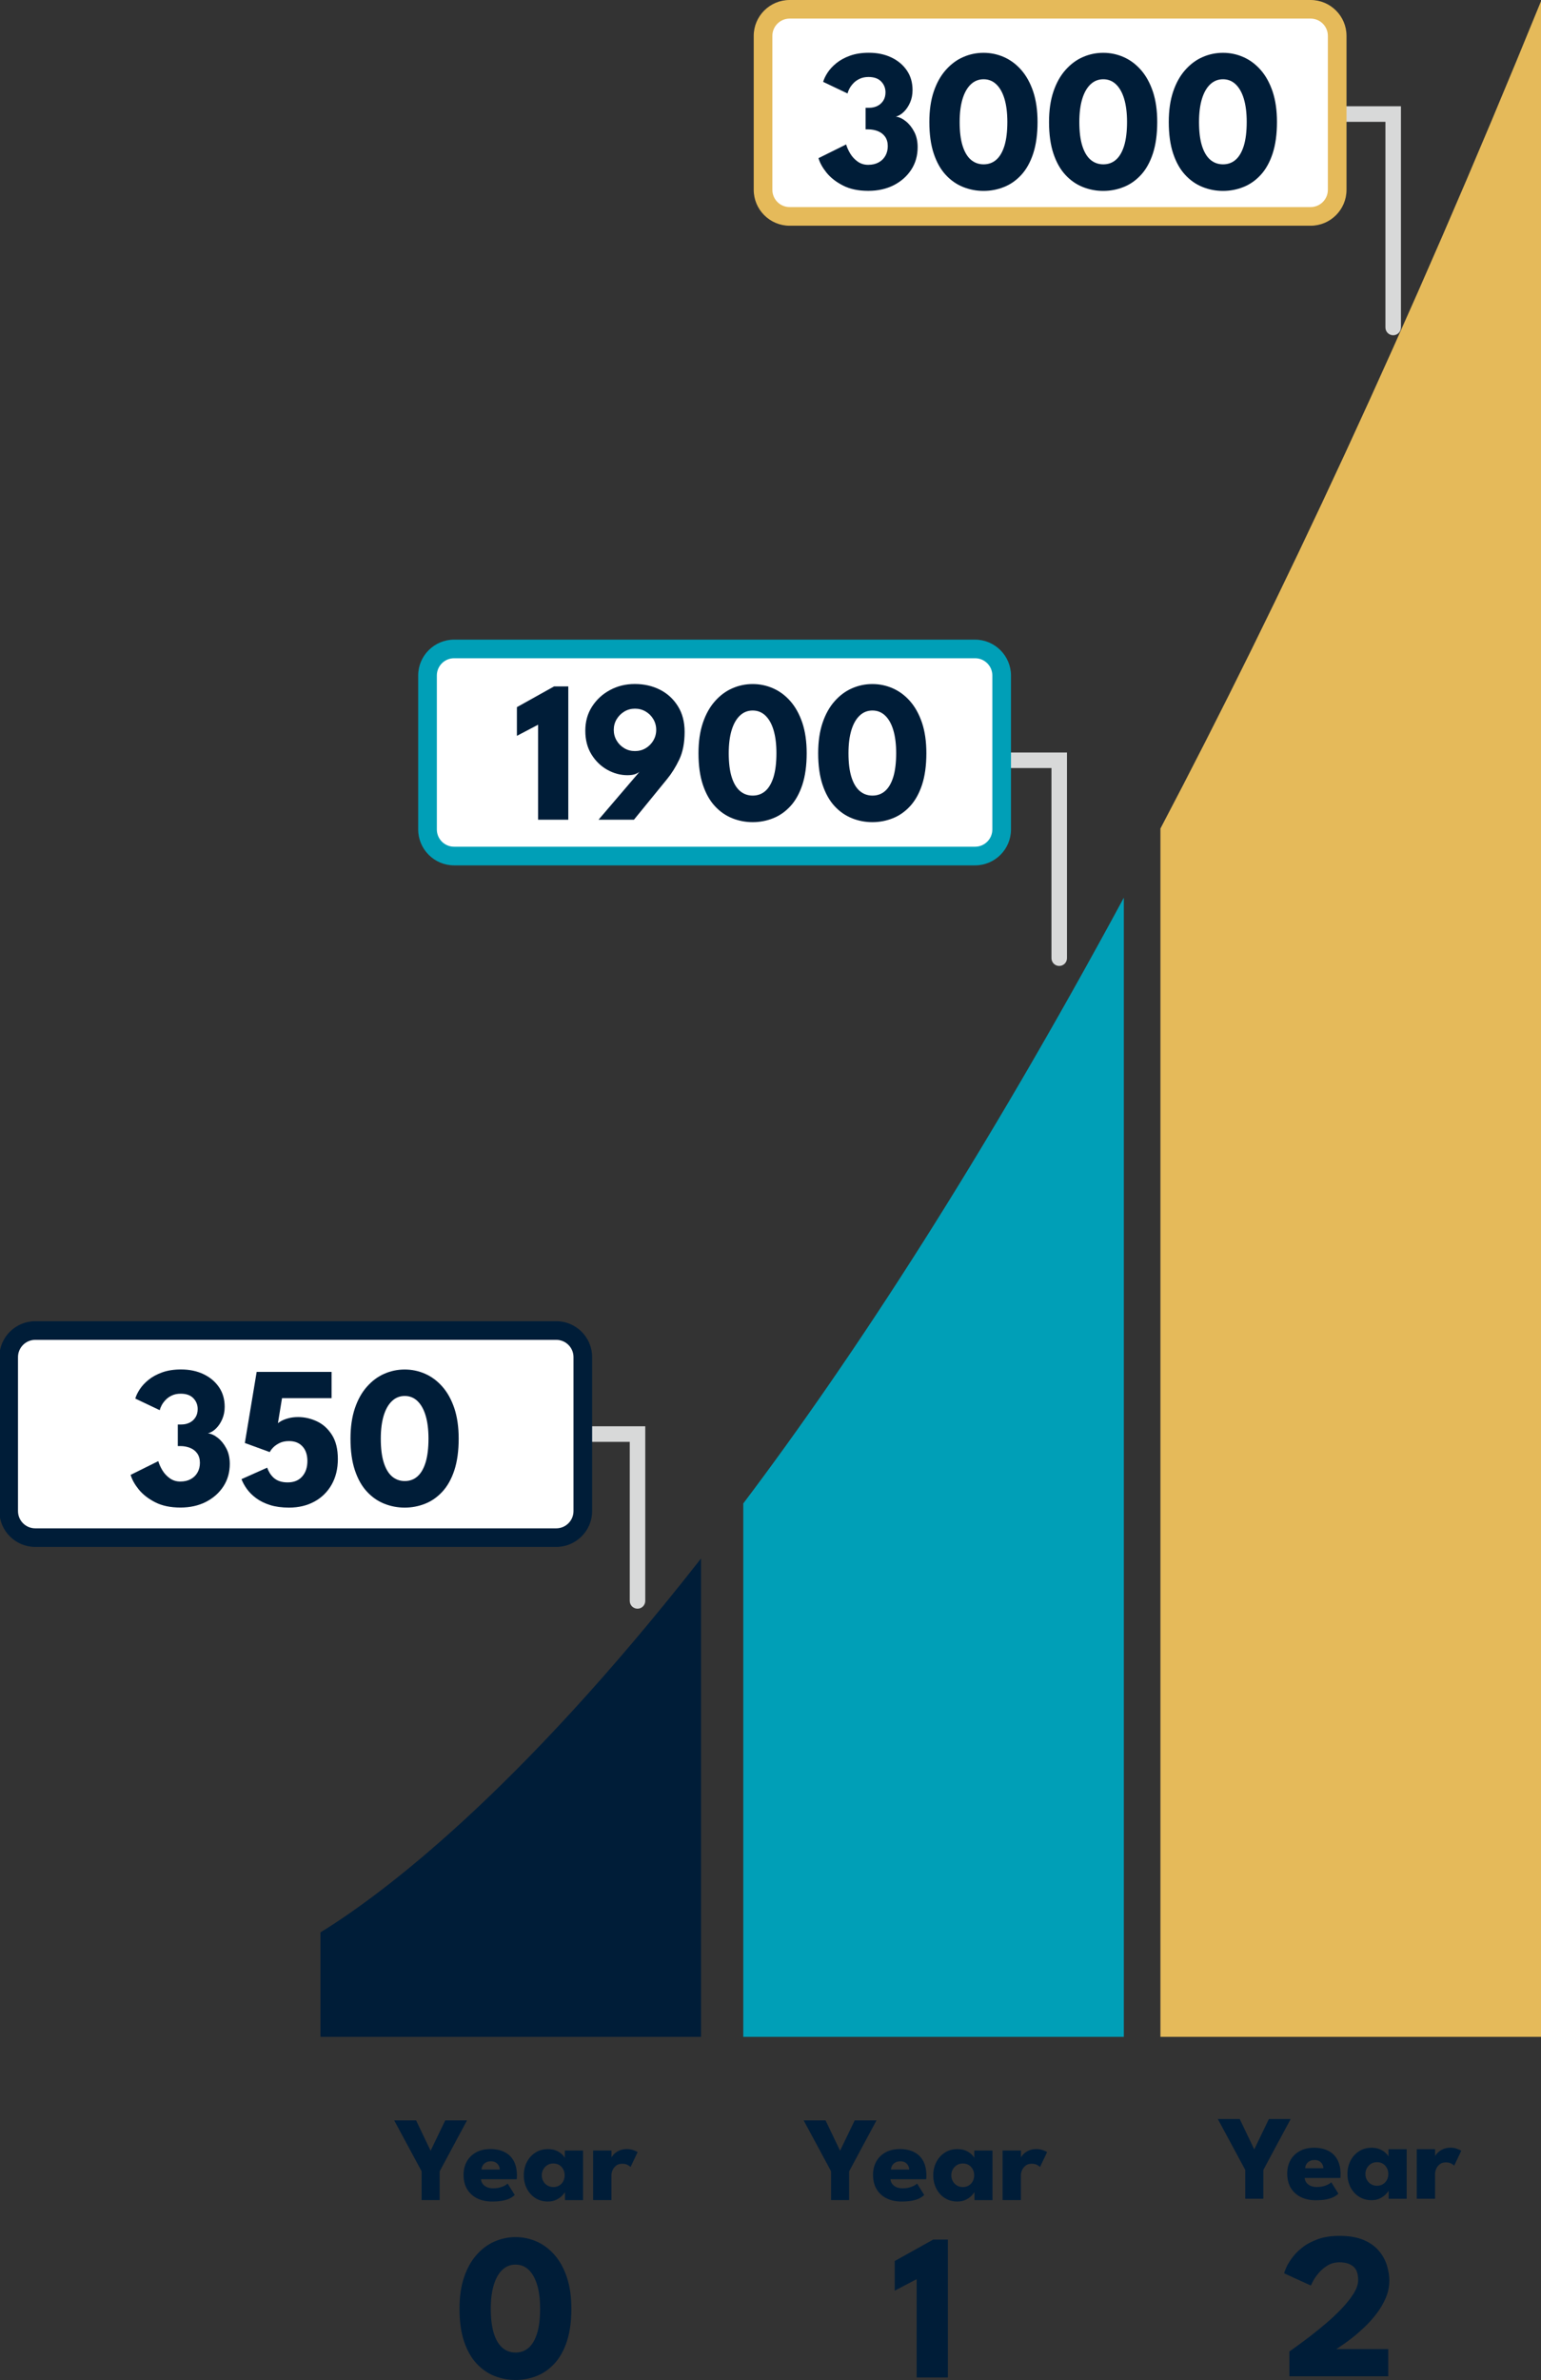 <?xml version="1.0" encoding="utf-8"?>
<!-- Generator: Adobe Illustrator 26.0.1, SVG Export Plug-In . SVG Version: 6.00 Build 0)  -->
<svg version="1.1" id="Layer_1" xmlns="http://www.w3.org/2000/svg" xmlns:xlink="http://www.w3.org/1999/xlink" x="0px" y="0px"
	 viewBox="0 0 284.29 438.94" style="enable-background:new 0 0 284.29 438.94;" xml:space="preserve">
<rect x="0" y="0" width="284.29" height="438.94" fill="#333333" stroke="none"/>
<style type="text/css">
	.st0{fill:#001D38;}
	.st1{fill:#E5BA5A;}
	.st2{fill:#009FB7;}
	.st3{fill:#D8D9D9;}
	.st4{fill:#FFFFFF;}
</style>
<g>
	<path class="st0" d="M153.33,400.47l-5.07-9.41h4.04l2.68,5.6l2.7-5.6h4.02l-5.05,9.41v5.29h-3.33V400.47z"/>
	<path class="st0" d="M164.28,401.9c0.02,0.33,0.13,0.62,0.31,0.87c0.19,0.25,0.44,0.45,0.77,0.6c0.33,0.15,0.72,0.22,1.17,0.22
		c0.43,0,0.82-0.04,1.16-0.13s0.65-0.2,0.9-0.33c0.26-0.13,0.45-0.27,0.6-0.41l1.31,2.09c-0.19,0.2-0.45,0.4-0.79,0.58
		c-0.34,0.19-0.78,0.34-1.33,0.46c-0.55,0.12-1.24,0.18-2.08,0.18c-1.01,0-1.91-0.19-2.7-0.57c-0.79-0.38-1.41-0.94-1.86-1.67
		s-0.68-1.63-0.68-2.7c0-0.89,0.19-1.69,0.58-2.41c0.39-0.72,0.96-1.29,1.7-1.7c0.74-0.42,1.64-0.63,2.68-0.63
		c0.99,0,1.86,0.18,2.59,0.55c0.73,0.36,1.3,0.9,1.69,1.62c0.4,0.72,0.6,1.61,0.6,2.68c0,0.06,0,0.18-0.01,0.36
		c0,0.18-0.01,0.3-0.03,0.36H164.28z M167.74,400.13c-0.01-0.24-0.07-0.47-0.19-0.71c-0.12-0.23-0.3-0.43-0.53-0.58
		s-0.54-0.23-0.91-0.23c-0.37,0-0.69,0.07-0.94,0.22c-0.26,0.15-0.45,0.33-0.58,0.56c-0.13,0.23-0.21,0.48-0.22,0.74H167.74z"/>
	<path class="st0" d="M179.77,405.76v-1.48c-0.07,0.15-0.24,0.36-0.51,0.65s-0.63,0.54-1.07,0.76c-0.45,0.23-0.97,0.34-1.56,0.34
		c-0.89,0-1.67-0.22-2.34-0.65c-0.67-0.43-1.19-1.02-1.56-1.75s-0.56-1.54-0.56-2.43c0-0.89,0.19-1.7,0.56-2.43s0.89-1.32,1.56-1.75
		c0.67-0.44,1.45-0.66,2.34-0.66c0.57,0,1.07,0.09,1.5,0.27c0.43,0.18,0.78,0.4,1.05,0.65c0.27,0.25,0.45,0.48,0.56,0.69v-1.34h3.36
		v9.14H179.77z M175.5,401.19c0,0.42,0.1,0.79,0.29,1.12c0.19,0.33,0.45,0.59,0.77,0.77c0.32,0.19,0.68,0.28,1.07,0.28
		c0.41,0,0.77-0.09,1.08-0.28s0.56-0.44,0.74-0.77c0.18-0.33,0.27-0.7,0.27-1.12s-0.09-0.79-0.27-1.12
		c-0.18-0.33-0.43-0.59-0.74-0.78s-0.67-0.28-1.08-0.28c-0.39,0-0.75,0.09-1.07,0.28c-0.32,0.19-0.58,0.45-0.77,0.78
		C175.59,400.4,175.5,400.78,175.5,401.19z"/>
	<path class="st0" d="M188.35,405.76h-3.39v-9.14h3.39v1.41h-0.06c0.06-0.17,0.2-0.39,0.43-0.65s0.55-0.5,0.97-0.71
		c0.42-0.21,0.92-0.32,1.53-0.32c0.42,0,0.81,0.07,1.17,0.2s0.62,0.25,0.78,0.37l-1.31,2.75c-0.1-0.13-0.29-0.26-0.55-0.4
		c-0.26-0.14-0.59-0.21-0.99-0.21c-0.45,0-0.83,0.12-1.12,0.35c-0.29,0.23-0.51,0.51-0.65,0.83c-0.14,0.33-0.21,0.63-0.21,0.92
		V405.76z"/>
	<path class="st0" d="M169.1,420.35l-4.04,2.12V417l7.09-3.95h2.72v25.42h-5.76V420.35z"/>
</g>
<g>
	<path class="st0" d="M77.79,400.47l-5.07-9.41h4.04l2.68,5.6l2.7-5.6h4.02l-5.05,9.41v5.29h-3.33V400.47z"/>
	<path class="st0" d="M88.74,401.9c0.02,0.33,0.13,0.62,0.31,0.87c0.19,0.25,0.44,0.45,0.77,0.6c0.33,0.15,0.72,0.22,1.17,0.22
		c0.43,0,0.82-0.04,1.16-0.13s0.65-0.2,0.9-0.33c0.26-0.13,0.45-0.27,0.6-0.41l1.31,2.09c-0.19,0.2-0.45,0.4-0.79,0.58
		c-0.34,0.19-0.78,0.34-1.33,0.46c-0.55,0.12-1.24,0.18-2.08,0.18c-1.01,0-1.91-0.19-2.7-0.57c-0.79-0.38-1.41-0.94-1.86-1.67
		s-0.68-1.63-0.68-2.7c0-0.89,0.19-1.69,0.58-2.41c0.39-0.72,0.96-1.29,1.7-1.7c0.74-0.42,1.64-0.63,2.68-0.63
		c0.99,0,1.86,0.18,2.59,0.55c0.73,0.36,1.3,0.9,1.69,1.62c0.4,0.72,0.6,1.61,0.6,2.68c0,0.06,0,0.18-0.01,0.36
		c0,0.18-0.01,0.3-0.03,0.36H88.74z M92.2,400.13c-0.01-0.24-0.07-0.47-0.19-0.71c-0.12-0.23-0.3-0.43-0.53-0.58
		s-0.54-0.23-0.91-0.23c-0.37,0-0.69,0.07-0.94,0.22c-0.26,0.15-0.45,0.33-0.58,0.56c-0.13,0.23-0.21,0.48-0.22,0.74H92.2z"/>
	<path class="st0" d="M104.23,405.76v-1.48c-0.07,0.15-0.24,0.36-0.51,0.65s-0.63,0.54-1.07,0.76c-0.45,0.23-0.97,0.34-1.56,0.34
		c-0.89,0-1.67-0.22-2.34-0.65c-0.67-0.43-1.19-1.02-1.56-1.75s-0.56-1.54-0.56-2.43c0-0.89,0.19-1.7,0.56-2.43s0.89-1.32,1.56-1.75
		c0.67-0.44,1.45-0.66,2.34-0.66c0.57,0,1.07,0.09,1.5,0.27c0.43,0.18,0.78,0.4,1.05,0.65c0.27,0.25,0.45,0.48,0.56,0.69v-1.34h3.36
		v9.14H104.23z M99.95,401.19c0,0.42,0.1,0.79,0.29,1.12c0.19,0.33,0.45,0.59,0.77,0.77c0.32,0.19,0.68,0.28,1.07,0.28
		c0.41,0,0.77-0.09,1.08-0.28s0.56-0.44,0.74-0.77c0.18-0.33,0.27-0.7,0.27-1.12s-0.09-0.79-0.27-1.12
		c-0.18-0.33-0.43-0.59-0.74-0.78s-0.67-0.28-1.08-0.28c-0.39,0-0.75,0.09-1.07,0.28c-0.32,0.19-0.58,0.45-0.77,0.78
		C100.05,400.4,99.95,400.78,99.95,401.19z"/>
	<path class="st0" d="M112.81,405.76h-3.39v-9.14h3.39v1.41h-0.06c0.06-0.17,0.2-0.39,0.43-0.65s0.55-0.5,0.97-0.71
		c0.42-0.21,0.92-0.32,1.53-0.32c0.42,0,0.81,0.07,1.17,0.2s0.62,0.25,0.78,0.37l-1.31,2.75c-0.1-0.13-0.29-0.26-0.55-0.4
		c-0.26-0.14-0.59-0.21-0.99-0.21c-0.45,0-0.83,0.12-1.12,0.35c-0.29,0.23-0.51,0.51-0.65,0.83c-0.14,0.33-0.21,0.63-0.21,0.92
		V405.76z"/>
	<path class="st0" d="M84.77,425.79c0-2.21,0.28-4.14,0.84-5.79c0.56-1.65,1.32-3.02,2.29-4.12c0.97-1.1,2.07-1.92,3.31-2.47
		c1.24-0.54,2.54-0.82,3.9-0.82c1.36,0,2.66,0.27,3.9,0.82c1.24,0.55,2.34,1.37,3.3,2.47s1.72,2.47,2.27,4.12
		c0.55,1.65,0.83,3.58,0.83,5.79c0,2.35-0.28,4.36-0.83,6.03c-0.55,1.67-1.31,3.03-2.27,4.07c-0.96,1.05-2.06,1.82-3.3,2.31
		c-1.24,0.49-2.54,0.74-3.9,0.74c-1.36,0-2.66-0.25-3.9-0.74c-1.24-0.49-2.34-1.26-3.31-2.31c-0.97-1.05-1.73-2.4-2.29-4.07
		C85.04,430.14,84.77,428.14,84.77,425.79z M90.54,425.79c0,1.84,0.19,3.35,0.56,4.54c0.37,1.19,0.9,2.08,1.58,2.67
		c0.68,0.58,1.49,0.88,2.43,0.88c0.94,0,1.74-0.29,2.42-0.88c0.67-0.58,1.19-1.48,1.56-2.68s0.55-2.71,0.55-4.54
		c0-1.72-0.18-3.18-0.55-4.39s-0.89-2.13-1.56-2.77c-0.67-0.64-1.48-0.96-2.42-0.96c-0.94,0-1.75,0.32-2.43,0.96
		c-0.68,0.64-1.21,1.57-1.58,2.77C90.73,422.6,90.54,424.06,90.54,425.79z"/>
</g>
<g>
	<path class="st0" d="M229.74,400.22l-5.07-9.41h4.04l2.68,5.6l2.7-5.6h4.02l-5.05,9.41v5.29h-3.33V400.22z"/>
	<path class="st0" d="M240.69,401.66c0.02,0.33,0.13,0.62,0.31,0.87c0.19,0.25,0.44,0.45,0.77,0.6c0.33,0.15,0.72,0.22,1.17,0.22
		c0.43,0,0.82-0.04,1.16-0.13s0.65-0.2,0.9-0.33c0.26-0.13,0.45-0.27,0.6-0.41l1.31,2.09c-0.19,0.2-0.45,0.4-0.79,0.58
		c-0.34,0.19-0.78,0.34-1.33,0.46c-0.55,0.12-1.24,0.18-2.08,0.18c-1.01,0-1.91-0.19-2.7-0.57c-0.79-0.38-1.41-0.94-1.86-1.67
		s-0.68-1.63-0.68-2.7c0-0.89,0.19-1.69,0.58-2.41c0.39-0.72,0.96-1.29,1.7-1.7c0.74-0.42,1.64-0.63,2.68-0.63
		c0.99,0,1.86,0.18,2.59,0.55c0.73,0.36,1.3,0.9,1.69,1.62c0.4,0.72,0.6,1.61,0.6,2.68c0,0.06,0,0.18-0.01,0.36
		c0,0.18-0.01,0.3-0.03,0.36H240.69z M244.15,399.89c-0.01-0.24-0.07-0.47-0.19-0.71c-0.12-0.23-0.3-0.43-0.53-0.58
		s-0.54-0.23-0.91-0.23c-0.37,0-0.69,0.07-0.94,0.22c-0.26,0.15-0.45,0.33-0.58,0.56c-0.13,0.23-0.21,0.48-0.22,0.74H244.15z"/>
	<path class="st0" d="M256.18,405.51v-1.48c-0.07,0.15-0.24,0.36-0.51,0.65s-0.63,0.54-1.07,0.76c-0.45,0.23-0.97,0.34-1.56,0.34
		c-0.89,0-1.67-0.22-2.34-0.65c-0.67-0.43-1.19-1.02-1.56-1.75s-0.56-1.54-0.56-2.43c0-0.89,0.19-1.7,0.56-2.43s0.89-1.32,1.56-1.75
		c0.67-0.44,1.45-0.66,2.34-0.66c0.57,0,1.07,0.09,1.5,0.27c0.43,0.18,0.78,0.4,1.05,0.65c0.27,0.25,0.45,0.48,0.56,0.69v-1.34h3.36
		v9.14H256.18z M251.9,400.95c0,0.42,0.1,0.79,0.29,1.12c0.19,0.33,0.45,0.59,0.77,0.77c0.32,0.19,0.68,0.28,1.07,0.28
		c0.41,0,0.77-0.09,1.08-0.28s0.56-0.44,0.74-0.77c0.18-0.33,0.27-0.7,0.27-1.12s-0.09-0.79-0.27-1.12
		c-0.18-0.33-0.43-0.59-0.74-0.78s-0.67-0.28-1.08-0.28c-0.39,0-0.75,0.09-1.07,0.28c-0.32,0.19-0.58,0.45-0.77,0.78
		C252,400.16,251.9,400.53,251.9,400.95z"/>
	<path class="st0" d="M264.76,405.51h-3.39v-9.14h3.39v1.41h-0.06c0.06-0.17,0.2-0.39,0.43-0.65s0.55-0.5,0.97-0.71
		c0.42-0.21,0.92-0.32,1.53-0.32c0.42,0,0.81,0.07,1.17,0.2s0.62,0.25,0.78,0.37l-1.31,2.75c-0.1-0.13-0.29-0.26-0.55-0.4
		c-0.26-0.14-0.59-0.21-0.99-0.21c-0.45,0-0.83,0.12-1.12,0.35c-0.29,0.23-0.51,0.51-0.65,0.83c-0.14,0.33-0.21,0.63-0.21,0.92
		V405.51z"/>
	<path class="st0" d="M247.11,417.24c-0.85,0-1.6,0.2-2.24,0.61c-0.65,0.4-1.19,0.88-1.64,1.42s-0.78,1.03-1.01,1.47
		s-0.36,0.7-0.39,0.78l-4.93-2.25c0.03-0.17,0.15-0.5,0.37-1.01s0.56-1.09,1.04-1.76c0.48-0.67,1.1-1.32,1.88-1.94
		c0.78-0.63,1.74-1.15,2.88-1.57c1.14-0.42,2.49-0.63,4.04-0.63c1.8,0,3.29,0.26,4.48,0.77s2.12,1.18,2.81,2.01
		c0.69,0.83,1.18,1.72,1.47,2.69s0.44,1.89,0.44,2.77c0,1.1-0.22,2.17-0.66,3.21c-0.44,1.03-1.02,2.01-1.72,2.93
		c-0.71,0.92-1.46,1.76-2.27,2.52c-0.81,0.76-1.58,1.43-2.32,2s-1.36,1.02-1.88,1.36c-0.51,0.33-0.82,0.54-0.92,0.62h9.57v5.01
		h-18.24v-4.56c0.19-0.14,0.63-0.46,1.31-0.94c0.68-0.49,1.5-1.1,2.46-1.83c0.96-0.73,1.95-1.54,2.99-2.42
		c1.03-0.88,2-1.79,2.89-2.73c0.89-0.94,1.62-1.85,2.19-2.75c0.56-0.9,0.85-1.73,0.85-2.48c0-1.19-0.3-2.04-0.9-2.53
		C249.04,417.49,248.2,417.24,247.11,417.24z"/>
</g>
<g>
	<path class="st1" d="M214.08,375.66h70.21V0.22c-24.56,60.32-48.14,110.63-70.21,152.59V375.66z"/>
</g>
<g>
	<path class="st2" d="M137.12,375.66h70.21v-210.1c-25.86,47.86-49.53,84.31-70.21,111.73V375.66z"/>
</g>
<g>
	<path class="st0" d="M59.12,375.66h70.21v-88.23c-34.04,43.46-58.86,61.97-70.21,68.96V375.66z"/>
</g>
<g>
	<path class="st3" d="M196.57,21.04c0,0.79,0.64,1.43,1.43,1.43h57.59V60.4c0,0.79,0.64,1.43,1.43,1.43s1.43-0.64,1.43-1.43v-40.8
		H198C197.21,19.61,196.57,20.25,196.57,21.04z"/>
</g>
<g>
	<path class="st3" d="M112.9,140.22c0,0.79,0.64,1.43,1.43,1.43h79.65v35.07c0,0.79,0.64,1.43,1.43,1.43c0.79,0,1.43-0.64,1.43-1.43
		v-37.93h-82.51C113.54,138.79,112.9,139.43,112.9,140.22z"/>
</g>
<g>
	<path class="st3" d="M25.12,264.49c0,0.79,0.64,1.43,1.43,1.43h89.63v29.34c0,0.79,0.64,1.43,1.43,1.43c0.79,0,1.43-0.64,1.43-1.43
		v-32.21h-92.5C25.76,263.06,25.12,263.7,25.12,264.49z"/>
</g>
<g>
	<path class="st4" d="M102.62,245.39H6.5c-2.71,0-4.9,2.19-4.9,4.9v28.4c0,2.71,2.19,4.9,4.9,4.9h96.12c2.71,0,4.9-2.19,4.9-4.9
		v-28.4C107.52,247.58,105.32,245.39,102.62,245.39z"/>
	<path class="st0" d="M102.62,243.67H6.5c-3.65,0-6.62,2.97-6.62,6.61v28.4c0,3.65,2.97,6.62,6.62,6.62h96.12
		c3.65,0,6.62-2.97,6.62-6.62v-28.4C109.24,246.64,106.27,243.67,102.62,243.67z M105.8,278.69c0,1.76-1.43,3.18-3.18,3.18H6.5
		c-1.76,0-3.18-1.43-3.18-3.18v-28.4c0-1.75,1.43-3.18,3.18-3.18h96.12c1.76,0,3.18,1.43,3.18,3.18V278.69z"/>
</g>
<g>
	<path class="st4" d="M179.88,119.69H83.77c-2.71,0-4.9,2.19-4.9,4.9v28.4c0,2.71,2.19,4.9,4.9,4.9h96.12c2.71,0,4.9-2.19,4.9-4.9
		v-28.4C184.78,121.88,182.59,119.69,179.88,119.69z"/>
	<path class="st2" d="M179.88,117.97H83.77c-3.65,0-6.62,2.97-6.62,6.61v28.4c0,3.65,2.97,6.62,6.62,6.62h96.12
		c3.65,0,6.62-2.97,6.62-6.62v-28.4C186.5,120.94,183.53,117.97,179.88,117.97z M183.07,152.98c0,1.76-1.43,3.18-3.18,3.18H83.77
		c-1.76,0-3.18-1.43-3.18-3.18v-28.4c0-1.75,1.43-3.18,3.18-3.18h96.12c1.76,0,3.18,1.43,3.18,3.18V152.98z"/>
</g>
<g>
	<path class="st4" d="M241.79,1.72h-96.12c-2.71,0-4.9,2.19-4.9,4.9v28.4c0,2.71,2.19,4.9,4.9,4.9h96.12c2.71,0,4.9-2.19,4.9-4.9
		V6.61C246.69,3.91,244.5,1.72,241.79,1.72z"/>
	<path class="st1" d="M241.79,0h-96.12c-3.65,0-6.62,2.97-6.62,6.61v28.4c0,3.65,2.97,6.62,6.62,6.62h96.12
		c3.65,0,6.62-2.97,6.62-6.62V6.61C248.41,2.97,245.44,0,241.79,0z M244.97,35.01c0,1.76-1.43,3.18-3.18,3.18h-96.12
		c-1.76,0-3.18-1.43-3.18-3.18V6.61c0-1.75,1.43-3.18,3.18-3.18h96.12c1.76,0,3.18,1.43,3.18,3.18V35.01z"/>
</g>
<g>
	<path class="st0" d="M24.96,257.94c0.14-0.5,0.4-1.06,0.8-1.68c0.4-0.62,0.94-1.21,1.63-1.77s1.53-1.02,2.53-1.38
		c1-0.36,2.16-0.54,3.47-0.54c1.56,0,2.95,0.29,4.16,0.87c1.21,0.58,2.16,1.38,2.86,2.41c0.7,1.03,1.04,2.23,1.04,3.61
		c0,0.83-0.15,1.59-0.45,2.28s-0.68,1.26-1.15,1.72c-0.47,0.46-0.97,0.76-1.49,0.89c0.61,0.07,1.22,0.35,1.83,0.84
		c0.61,0.48,1.14,1.13,1.56,1.94c0.43,0.81,0.64,1.76,0.64,2.85c0,1.56-0.39,2.95-1.18,4.16c-0.79,1.21-1.87,2.16-3.23,2.86
		c-1.37,0.69-2.93,1.04-4.69,1.04c-1.82,0-3.37-0.32-4.65-0.97c-1.27-0.65-2.28-1.43-3.04-2.36c-0.75-0.93-1.25-1.83-1.5-2.7
		l5.1-2.53c0.15,0.53,0.4,1.09,0.75,1.68c0.35,0.58,0.81,1.08,1.37,1.48c0.56,0.4,1.2,0.6,1.94,0.6c0.76,0,1.4-0.15,1.94-0.45
		s0.95-0.7,1.24-1.22c0.29-0.51,0.44-1.11,0.44-1.78c0-0.69-0.17-1.27-0.49-1.73c-0.33-0.46-0.77-0.8-1.31-1.02
		c-0.55-0.22-1.15-0.34-1.81-0.34H32.8v-3.98h0.63c0.57,0,1.09-0.11,1.55-0.34c0.46-0.23,0.82-0.56,1.09-0.99
		c0.27-0.43,0.4-0.93,0.4-1.52c0-0.78-0.27-1.45-0.8-2c-0.53-0.55-1.31-0.83-2.33-0.83c-0.62,0-1.16,0.11-1.63,0.33
		c-0.47,0.22-0.85,0.49-1.16,0.82c-0.31,0.33-0.56,0.66-0.74,1.01c-0.18,0.34-0.29,0.64-0.34,0.88L24.96,257.94z"/>
	<path class="st0" d="M49.3,270.68c0.11,0.35,0.27,0.68,0.47,1.01c0.2,0.32,0.45,0.61,0.74,0.88c0.3,0.26,0.66,0.47,1.08,0.61
		c0.42,0.15,0.92,0.22,1.49,0.22c1.15,0,2.05-0.37,2.69-1.11c0.64-0.74,0.95-1.7,0.94-2.88c-0.01-1.13-0.32-2.02-0.92-2.66
		c-0.6-0.65-1.42-0.97-2.47-0.97c-0.67,0-1.25,0.12-1.73,0.35c-0.48,0.24-0.88,0.51-1.18,0.82c-0.3,0.31-0.52,0.6-0.64,0.86
		l-4.6-1.68l2.18-13.11h13.82v4.84h-9.14l-0.76,4.64c0.06-0.09,0.26-0.22,0.59-0.41c0.33-0.19,0.76-0.36,1.3-0.51
		s1.15-0.23,1.83-0.23c1.22,0,2.38,0.27,3.5,0.8s2.04,1.37,2.76,2.51c0.72,1.14,1.08,2.62,1.08,4.43c0,1.81-0.39,3.39-1.16,4.74
		s-1.84,2.39-3.19,3.12c-1.35,0.73-2.9,1.1-4.66,1.1c-1.33,0-2.49-0.16-3.49-0.47c-1-0.32-1.85-0.74-2.56-1.26
		c-0.71-0.52-1.28-1.09-1.72-1.7c-0.44-0.61-0.77-1.22-1-1.82L49.3,270.68z"/>
	<path class="st0" d="M64.66,265.33c0-2.13,0.27-4,0.81-5.6s1.28-2.92,2.22-3.98c0.94-1.06,2-1.86,3.2-2.38
		c1.2-0.53,2.45-0.79,3.77-0.79s2.57,0.26,3.77,0.79c1.2,0.53,2.26,1.32,3.19,2.38c0.93,1.06,1.66,2.39,2.2,3.98
		c0.53,1.6,0.8,3.46,0.8,5.6c0,2.27-0.27,4.21-0.8,5.83c-0.53,1.61-1.27,2.93-2.2,3.94c-0.93,1.01-2,1.76-3.19,2.23
		c-1.2,0.48-2.46,0.72-3.77,0.72s-2.57-0.24-3.77-0.72c-1.2-0.48-2.27-1.22-3.2-2.23c-0.94-1.01-1.68-2.32-2.22-3.94
		C64.93,269.55,64.66,267.61,64.66,265.33z M70.25,265.33c0,1.78,0.18,3.24,0.54,4.39s0.87,2.01,1.53,2.58
		c0.66,0.56,1.44,0.85,2.35,0.85s1.69-0.28,2.34-0.85s1.15-1.43,1.51-2.59c0.35-1.16,0.53-2.62,0.53-4.39
		c0-1.66-0.18-3.08-0.53-4.25c-0.35-1.17-0.86-2.06-1.51-2.68s-1.43-0.93-2.34-0.93s-1.69,0.31-2.35,0.93
		c-0.66,0.62-1.17,1.51-1.53,2.68C70.43,262.26,70.25,263.67,70.25,265.33z"/>
</g>
<g>
	<path class="st0" d="M99.27,133.66l-3.91,2.05v-5.29l6.85-3.82h2.63v24.58h-5.57V133.66z"/>
	<path class="st0" d="M110.42,151.18l7.58-8.86c-0.15,0.15-0.41,0.29-0.78,0.44c-0.37,0.14-0.86,0.21-1.47,0.21
		c-1.28,0-2.51-0.33-3.7-0.99c-1.19-0.66-2.16-1.6-2.92-2.82c-0.76-1.22-1.15-2.68-1.15-4.39c0-1.68,0.41-3.16,1.24-4.45
		s1.93-2.31,3.31-3.05c1.38-0.75,2.9-1.12,4.58-1.12c1.71,0,3.26,0.35,4.64,1.05c1.38,0.7,2.48,1.71,3.31,3.04
		c0.83,1.32,1.24,2.9,1.24,4.74c0,2.02-0.33,3.73-0.99,5.11c-0.66,1.38-1.41,2.58-2.25,3.6l-6.11,7.49H110.42z M117.13,138.52
		c0.73,0,1.39-0.17,1.98-0.52c0.59-0.35,1.06-0.82,1.42-1.42c0.35-0.6,0.53-1.25,0.53-1.97c0-0.72-0.18-1.38-0.53-1.97
		c-0.35-0.6-0.83-1.07-1.42-1.42c-0.6-0.35-1.25-0.52-1.97-0.52c-0.72,0-1.38,0.18-1.96,0.53c-0.59,0.35-1.06,0.83-1.42,1.42
		c-0.35,0.59-0.53,1.24-0.53,1.96c0,0.72,0.18,1.38,0.53,1.97c0.35,0.6,0.83,1.07,1.42,1.42
		C115.77,138.35,116.42,138.52,117.13,138.52z"/>
	<path class="st0" d="M128.86,138.91c0-2.13,0.27-4,0.81-5.6s1.28-2.92,2.22-3.98c0.94-1.06,2-1.86,3.2-2.38
		c1.2-0.53,2.45-0.79,3.77-0.79s2.57,0.26,3.77,0.79c1.2,0.53,2.26,1.32,3.19,2.38c0.93,1.06,1.66,2.39,2.2,3.98
		c0.53,1.6,0.8,3.46,0.8,5.6c0,2.27-0.27,4.21-0.8,5.83c-0.53,1.61-1.27,2.93-2.2,3.94c-0.93,1.01-2,1.76-3.19,2.23
		c-1.2,0.48-2.46,0.72-3.77,0.72s-2.57-0.24-3.77-0.72c-1.2-0.48-2.27-1.22-3.2-2.23c-0.94-1.01-1.68-2.32-2.22-3.94
		C129.13,143.13,128.86,141.18,128.86,138.91z M134.44,138.91c0,1.78,0.18,3.24,0.54,4.39s0.87,2.01,1.53,2.58
		c0.66,0.56,1.44,0.85,2.35,0.85s1.69-0.28,2.34-0.85s1.15-1.43,1.51-2.59c0.35-1.16,0.53-2.62,0.53-4.39
		c0-1.66-0.18-3.08-0.53-4.25c-0.35-1.17-0.86-2.06-1.51-2.68s-1.43-0.93-2.34-0.93s-1.69,0.31-2.35,0.93
		c-0.66,0.62-1.17,1.51-1.53,2.68C134.62,135.83,134.44,137.25,134.44,138.91z"/>
	<path class="st0" d="M150.94,138.91c0-2.13,0.27-4,0.81-5.6s1.28-2.92,2.22-3.98c0.94-1.06,2-1.86,3.2-2.38
		c1.2-0.53,2.45-0.79,3.77-0.79s2.57,0.26,3.77,0.79c1.2,0.53,2.26,1.32,3.19,2.38c0.93,1.06,1.66,2.39,2.2,3.98
		c0.53,1.6,0.8,3.46,0.8,5.6c0,2.27-0.27,4.21-0.8,5.83c-0.53,1.61-1.27,2.93-2.2,3.94c-0.93,1.01-2,1.76-3.19,2.23
		c-1.2,0.48-2.46,0.72-3.77,0.72s-2.57-0.24-3.77-0.72c-1.2-0.48-2.27-1.22-3.2-2.23c-0.94-1.01-1.68-2.32-2.22-3.94
		C151.21,143.13,150.94,141.18,150.94,138.91z M156.53,138.91c0,1.78,0.18,3.24,0.54,4.39s0.87,2.01,1.53,2.58
		c0.66,0.56,1.44,0.85,2.35,0.85s1.69-0.28,2.34-0.85s1.15-1.43,1.51-2.59c0.35-1.16,0.53-2.62,0.53-4.39
		c0-1.66-0.18-3.08-0.53-4.25c-0.35-1.17-0.86-2.06-1.51-2.68s-1.43-0.93-2.34-0.93s-1.69,0.31-2.35,0.93
		c-0.66,0.62-1.17,1.51-1.53,2.68C156.71,135.83,156.53,137.25,156.53,138.91z"/>
</g>
<g>
	<path class="st0" d="M151.86,15.1c0.14-0.5,0.4-1.06,0.8-1.68c0.4-0.62,0.94-1.21,1.63-1.77s1.53-1.02,2.53-1.38
		c1-0.36,2.16-0.54,3.47-0.54c1.56,0,2.95,0.29,4.16,0.87c1.21,0.58,2.16,1.38,2.86,2.41c0.7,1.03,1.04,2.23,1.04,3.61
		c0,0.83-0.15,1.59-0.45,2.28s-0.68,1.26-1.15,1.72c-0.47,0.46-0.97,0.76-1.49,0.89c0.61,0.07,1.22,0.35,1.83,0.84
		c0.61,0.48,1.14,1.13,1.56,1.94c0.43,0.81,0.64,1.76,0.64,2.85c0,1.56-0.39,2.95-1.18,4.16c-0.79,1.21-1.87,2.16-3.23,2.86
		c-1.37,0.69-2.93,1.04-4.69,1.04c-1.82,0-3.37-0.32-4.65-0.97c-1.27-0.65-2.28-1.43-3.04-2.36c-0.75-0.93-1.25-1.83-1.5-2.7
		l5.1-2.53c0.15,0.53,0.4,1.09,0.75,1.68c0.35,0.58,0.81,1.08,1.37,1.48c0.56,0.4,1.2,0.6,1.94,0.6c0.76,0,1.4-0.15,1.94-0.45
		s0.95-0.7,1.24-1.22c0.29-0.51,0.44-1.11,0.44-1.78c0-0.69-0.17-1.27-0.49-1.73c-0.33-0.46-0.77-0.8-1.31-1.02
		c-0.55-0.22-1.15-0.34-1.81-0.34h-0.48v-3.98h0.63c0.57,0,1.09-0.11,1.55-0.34c0.46-0.23,0.82-0.56,1.09-0.99
		c0.27-0.43,0.4-0.93,0.4-1.52c0-0.78-0.27-1.45-0.8-2c-0.53-0.55-1.31-0.83-2.33-0.83c-0.62,0-1.16,0.11-1.63,0.33
		c-0.47,0.22-0.85,0.49-1.16,0.82c-0.31,0.33-0.56,0.66-0.74,1.01c-0.18,0.34-0.29,0.64-0.34,0.88L151.86,15.1z"/>
	<path class="st0" d="M171.45,22.49c0-2.13,0.27-4,0.81-5.6s1.28-2.92,2.22-3.98c0.94-1.06,2-1.86,3.2-2.38
		c1.2-0.53,2.45-0.79,3.77-0.79s2.57,0.26,3.77,0.79c1.2,0.53,2.26,1.32,3.19,2.38c0.93,1.06,1.66,2.39,2.2,3.98
		c0.53,1.6,0.8,3.46,0.8,5.6c0,2.27-0.27,4.21-0.8,5.83c-0.53,1.61-1.27,2.93-2.2,3.94c-0.93,1.01-2,1.76-3.19,2.23
		c-1.2,0.48-2.46,0.72-3.77,0.72s-2.57-0.24-3.77-0.72c-1.2-0.48-2.27-1.22-3.2-2.23c-0.94-1.01-1.68-2.32-2.22-3.94
		C171.72,26.71,171.45,24.76,171.45,22.49z M177.04,22.49c0,1.78,0.18,3.24,0.54,4.39s0.87,2.01,1.53,2.58
		c0.66,0.56,1.44,0.85,2.35,0.85s1.69-0.28,2.34-0.85s1.15-1.43,1.51-2.59c0.35-1.16,0.53-2.62,0.53-4.39
		c0-1.66-0.18-3.08-0.53-4.25c-0.35-1.17-0.86-2.06-1.51-2.68s-1.43-0.93-2.34-0.93s-1.69,0.31-2.35,0.93
		c-0.66,0.62-1.17,1.51-1.53,2.68C177.22,19.41,177.04,20.83,177.04,22.49z"/>
	<path class="st0" d="M193.53,22.49c0-2.13,0.27-4,0.81-5.6s1.28-2.92,2.22-3.98c0.94-1.06,2-1.86,3.2-2.38
		c1.2-0.53,2.45-0.79,3.77-0.79s2.57,0.26,3.77,0.79c1.2,0.53,2.26,1.32,3.19,2.38c0.93,1.06,1.66,2.39,2.2,3.98
		c0.53,1.6,0.8,3.46,0.8,5.6c0,2.27-0.27,4.21-0.8,5.83c-0.53,1.61-1.27,2.93-2.2,3.94c-0.93,1.01-2,1.76-3.19,2.23
		c-1.2,0.48-2.46,0.72-3.77,0.72s-2.57-0.24-3.77-0.72c-1.2-0.48-2.27-1.22-3.2-2.23c-0.94-1.01-1.68-2.32-2.22-3.94
		C193.8,26.71,193.53,24.76,193.53,22.49z M199.12,22.49c0,1.78,0.18,3.24,0.54,4.39s0.87,2.01,1.53,2.58
		c0.66,0.56,1.44,0.85,2.35,0.85s1.69-0.28,2.34-0.85s1.15-1.43,1.51-2.59c0.35-1.16,0.53-2.62,0.53-4.39
		c0-1.66-0.18-3.08-0.53-4.25c-0.35-1.17-0.86-2.06-1.51-2.68s-1.43-0.93-2.34-0.93s-1.69,0.31-2.35,0.93
		c-0.66,0.62-1.17,1.51-1.53,2.68C199.3,19.41,199.12,20.83,199.12,22.49z"/>
	<path class="st0" d="M215.62,22.49c0-2.13,0.27-4,0.81-5.6s1.28-2.92,2.22-3.98c0.94-1.06,2-1.86,3.2-2.38
		c1.2-0.53,2.45-0.79,3.77-0.79s2.57,0.26,3.77,0.79c1.2,0.53,2.26,1.32,3.19,2.38c0.93,1.06,1.66,2.39,2.2,3.98
		c0.53,1.6,0.8,3.46,0.8,5.6c0,2.27-0.27,4.21-0.8,5.83c-0.53,1.61-1.27,2.93-2.2,3.94c-0.93,1.01-2,1.76-3.19,2.23
		c-1.2,0.48-2.46,0.72-3.77,0.72s-2.57-0.24-3.77-0.72c-1.2-0.48-2.27-1.22-3.2-2.23c-0.94-1.01-1.68-2.32-2.22-3.94
		C215.89,26.71,215.62,24.76,215.62,22.49z M221.2,22.49c0,1.78,0.18,3.24,0.54,4.39s0.87,2.01,1.53,2.58
		c0.66,0.56,1.44,0.85,2.35,0.85s1.69-0.28,2.34-0.85s1.15-1.43,1.51-2.59c0.35-1.16,0.53-2.62,0.53-4.39
		c0-1.66-0.18-3.08-0.53-4.25c-0.35-1.17-0.86-2.06-1.51-2.68s-1.43-0.93-2.34-0.93s-1.69,0.31-2.35,0.93
		c-0.66,0.62-1.17,1.51-1.53,2.68C221.38,19.41,221.2,20.83,221.2,22.49z"/>
</g>
</svg>

